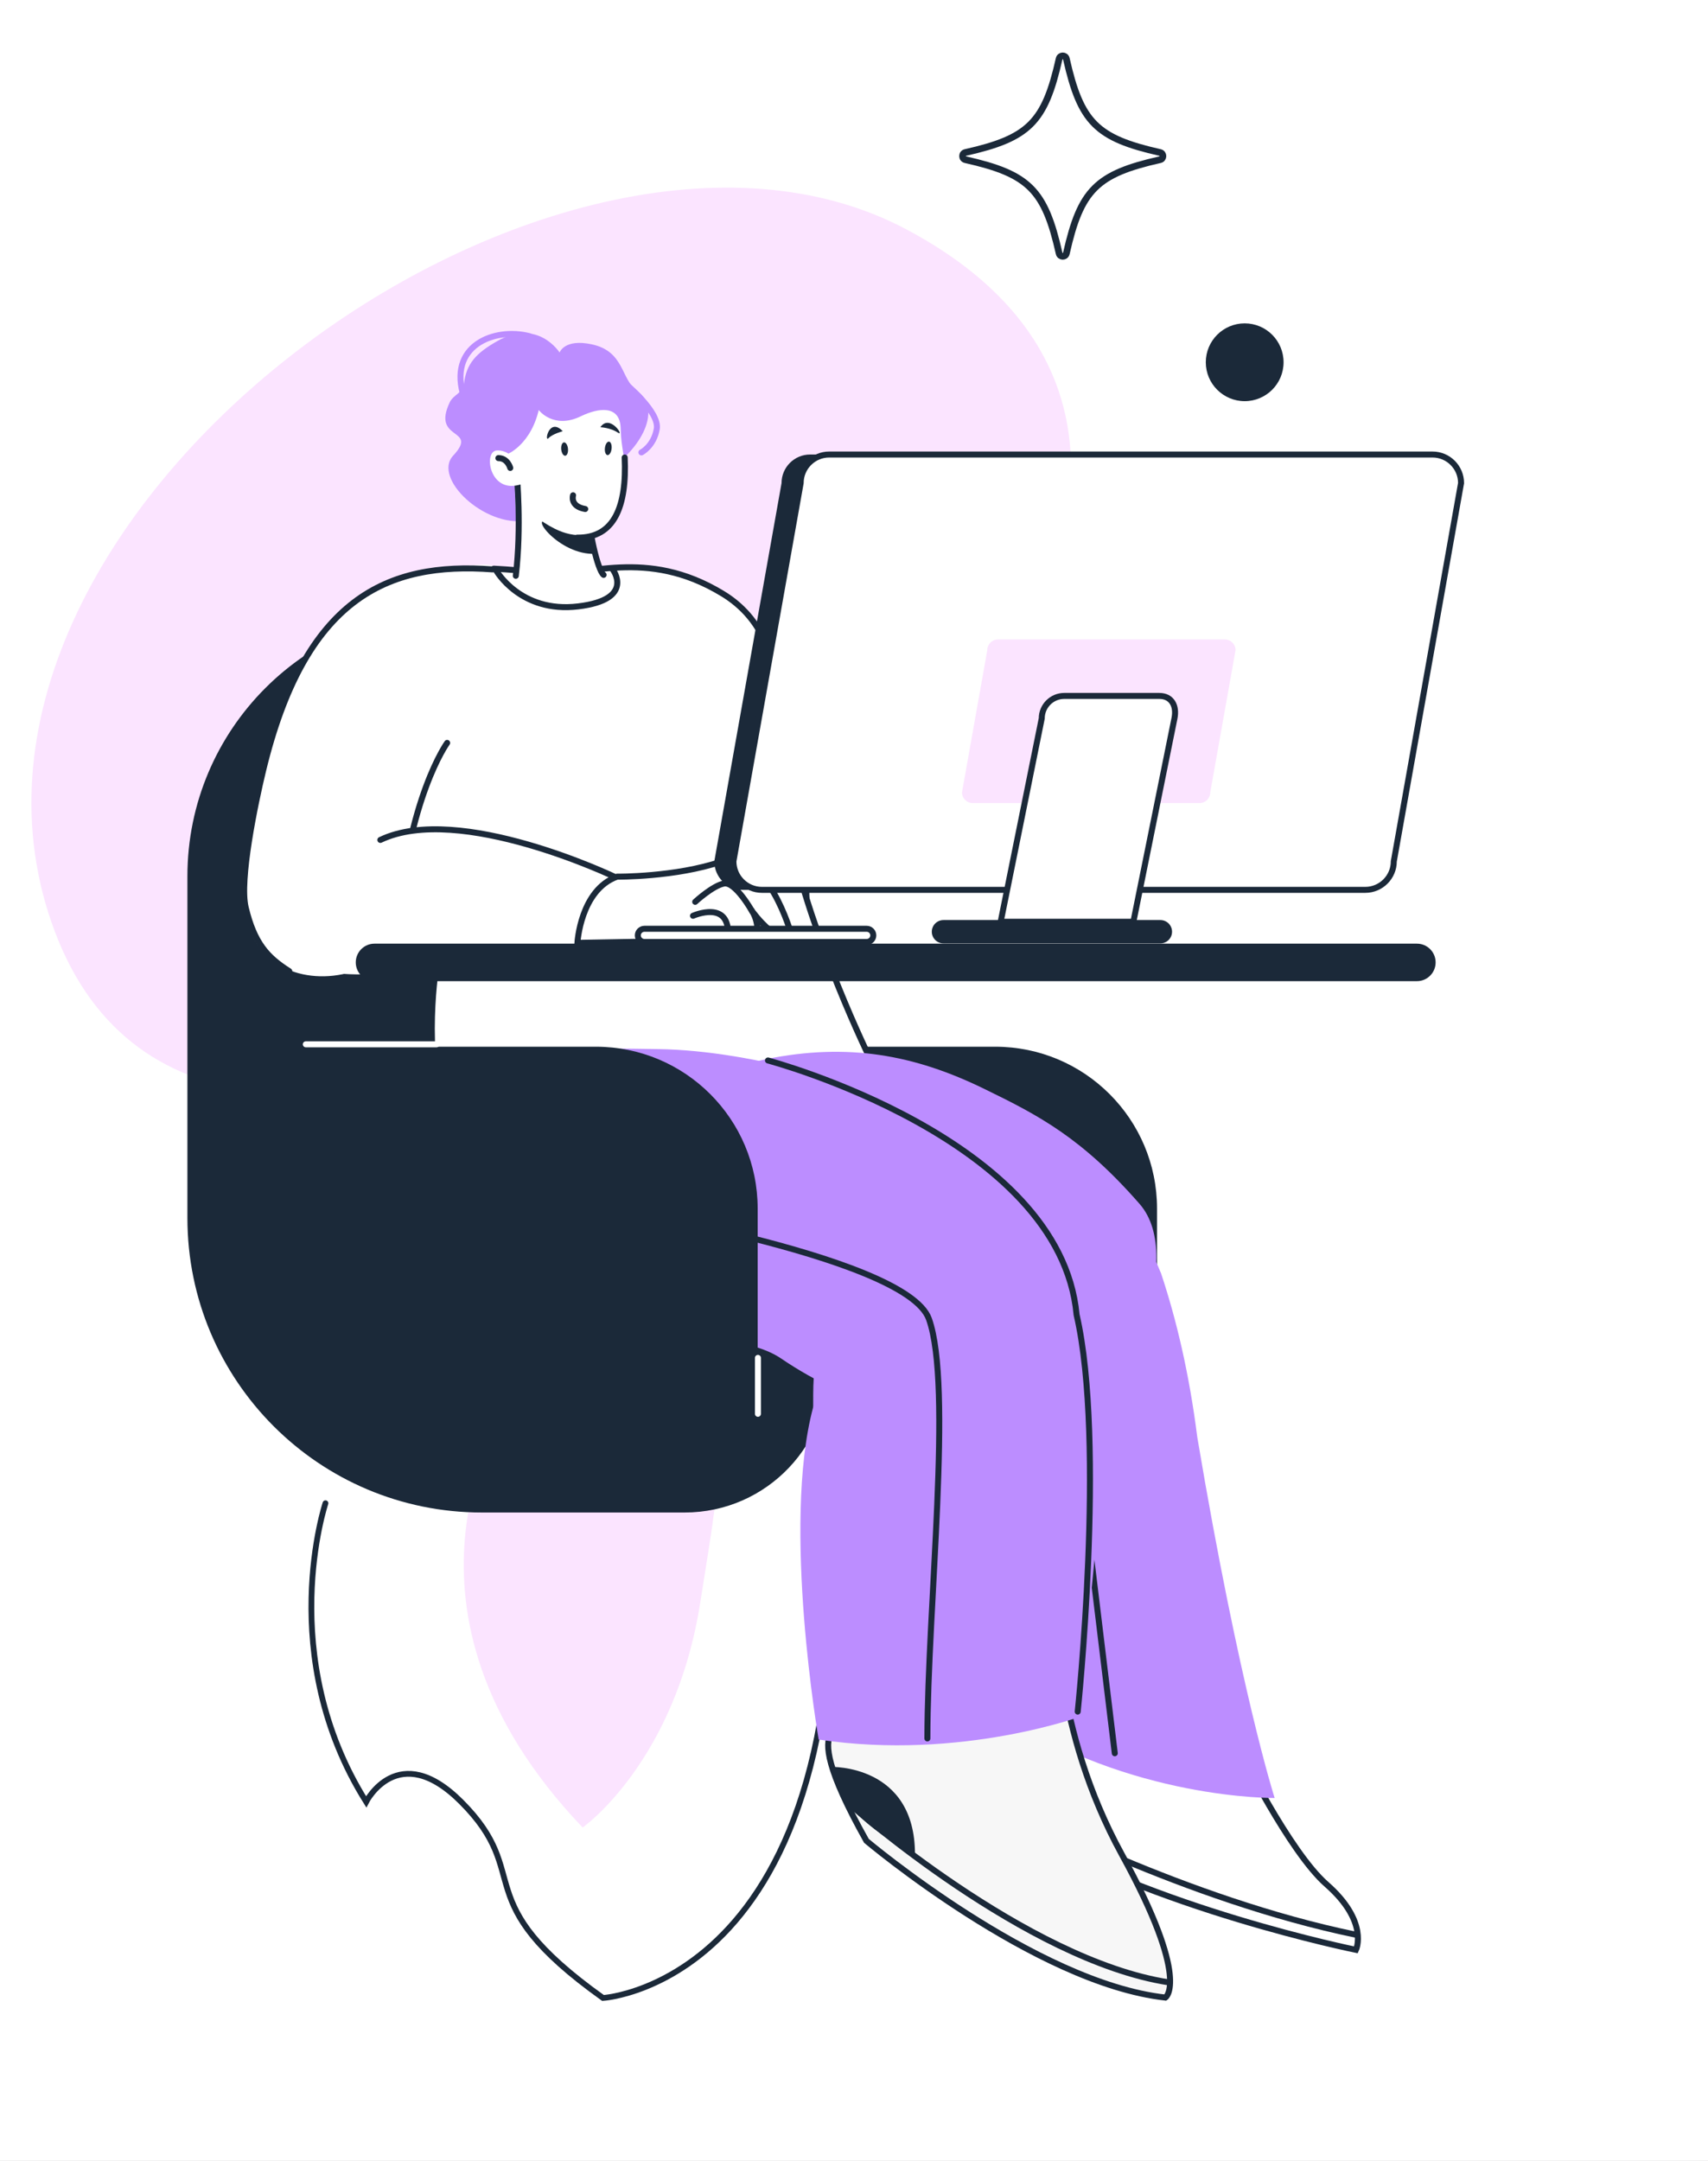 <?xml version="1.0" standalone="no"?>
<!DOCTYPE svg PUBLIC "-//W3C//DTD SVG 1.1//EN" "http://www.w3.org/Graphics/SVG/1.1/DTD/svg11.dtd">
<svg xmlns="http://www.w3.org/2000/svg" width="593" height="750" viewBox="0 0 593 750" fill="none">
<rect x="0" y="0" width="593" height="750" fill="#808080" stroke="none"/>
<g clip-path="url(#clip0_1_2)">
<rect width="593" height="750" fill="white"/>
<mask id="mask0_1_2" style="mask-type:luminance" maskUnits="userSpaceOnUse" x="0" y="0" width="593" height="750">
<path d="M593 0H0V750H593V0Z" fill="white"/>
</mask>
<g mask="url(#mask0_1_2)">
<path d="M354.54 221.498C354.54 221.498 413.127 132.035 314.769 79.652C192.807 14.689 -35.214 180.402 19.14 323.577C73.494 466.752 328.027 299.714 354.54 221.498Z" fill="#FBE4FF"/>
<path d="M175.285 490.353C175.285 490.353 129.335 557.84 202.295 634.282C202.295 634.282 234.458 611.685 243.147 556.06C251.841 500.43 268.289 424.293 175.285 490.353Z" fill="#FBE4FF"/>
<path d="M113.001 521.739C113.001 521.739 95.338 574.725 127.129 625.355C127.129 625.355 138.246 603.503 160.103 625.355C185.873 651.129 161.233 659.067 209.358 693.444C209.358 693.444 306.107 687.768 286.09 497.012" stroke="#1B2939" stroke-width="2.001" stroke-miterlimit="10" stroke-linecap="round"/>
<path d="M345.527 363.289H258.089L247.089 489.292L401.711 494.021V419.471C401.711 388.442 376.557 363.289 345.527 363.289Z" fill="#1B2939"/>
<path d="M188.449 211.748H157.462C106.433 211.748 65.066 253.114 65.066 304.143V422.71C65.066 479.177 110.841 524.952 167.308 524.952H237.699C266.274 524.952 289.012 501.039 287.533 472.502C285.128 426.164 281.933 357.568 280.828 302.356C279.824 252.027 238.791 211.748 188.449 211.748Z" fill="#1B2939"/>
<path d="M430.169 607.272C430.169 607.272 447.674 642.728 460.524 653.975C475.407 667.001 470.779 676.739 470.779 676.739C470.779 676.739 400.138 662.475 353.256 634.083C353.256 634.083 346.276 617.324 350.341 584.401" fill="white"/>
<path d="M430.169 607.272C430.169 607.272 447.674 642.728 460.524 653.975C475.407 667.001 470.779 676.739 470.779 676.739C470.779 676.739 400.138 662.475 353.256 634.083C353.256 634.083 346.276 617.324 350.341 584.401" stroke="#1B2939" stroke-width="2.08" stroke-miterlimit="10" stroke-linecap="round"/>
<path d="M353.061 628.388C353.061 628.388 411.792 659.4 470.928 671.526" stroke="#1B2939" stroke-width="2.08" stroke-miterlimit="10" stroke-linecap="round"/>
<path d="M349.23 608.873C349.23 608.873 381.295 616.634 377.033 639.721L351.813 627.911L349.23 608.873Z" fill="#1B2939"/>
<path d="M403.096 441.924C408.498 458.106 412.915 476.926 415.68 498.775C430.391 586.178 442.543 624.041 442.543 624.041C442.543 624.041 392.385 624.687 347.352 594.655C347.352 594.655 339.331 565.762 330.198 530.646C322.952 502.791 315.611 470.88 309.811 446.648C301.246 410.855 375.495 373.813 403.096 441.924Z" fill="#BC8DFF"/>
<path d="M151.392 336.289C145.576 315.262 121.793 287.031 125.273 206.54C138.441 197.294 175.617 193.873 171.44 197.372C176.82 197.64 182.372 198.148 188.09 198.765C203.761 200.456 224.145 189.806 250.886 206.044C279.59 223.473 267.111 263.214 275.507 296.085C285.253 334.226 303.49 370.339 303.49 370.339C176.68 416.556 154.345 389.48 154.345 389.48C148.113 373.2 149.878 343.114 151.392 336.289Z" fill="white"/>
<path d="M85.406 315.389C84.281 299.318 85.827 289.35 91.356 267.386C107.09 204.875 135.019 195.527 171.19 197.535C183.771 204.877 186.13 217.634 183.555 229.866C180.418 244.763 164.776 253.96 155.249 257.842C151.071 263.297 148.981 268.218 146.749 274.265C144.906 279.254 143.785 285.198 143.007 288.33C160.823 343.445 88.179 354.99 85.406 315.389Z" fill="white"/>
<path d="M171.027 197.623C134.291 194.868 105.793 207.729 91.356 267.386C88.609 278.737 83.024 305.457 85.306 314.978C88.28 327.387 92.84 332.281 100.427 337.077" stroke="#1B2939" stroke-width="2.08" stroke-miterlimit="10" stroke-linecap="round"/>
<path d="M155.249 257.843C155.249 257.843 141.412 276.915 138.115 322.174" stroke="#1B2939" stroke-width="2.08" stroke-miterlimit="10" stroke-linecap="round"/>
<path d="M92.866 335.413C114.35 351.214 151.558 334.764 151.558 334.764" stroke="#1B2939" stroke-width="2.08" stroke-miterlimit="10" stroke-linecap="round"/>
<path d="M151.557 334.764C151.557 334.764 146.425 364.643 154.345 389.479C172.159 403.04 219.952 400.426 303.49 370.339C303.49 370.339 285.253 334.226 275.507 296.085C267.111 263.214 279.59 223.472 250.886 206.043C224.145 189.805 203.761 200.455 188.09 198.764C182.374 198.148 176.824 197.64 171.446 197.371" stroke="#1B2939" stroke-width="2.08" stroke-miterlimit="10" stroke-linecap="round"/>
<path d="M232.763 251.498C232.763 251.498 240.109 263.794 236.75 277.231C233.388 290.669 225.342 314.574 227.884 328.566" stroke="white" stroke-width="2.08" stroke-miterlimit="10" stroke-linecap="round"/>
<path d="M205.756 177.735C158.947 194.926 193.507 179.778 182.675 180.696C168.212 183.059 150.09 165.942 157.343 158.127C166.45 148.313 149.614 153.253 156.174 139.573C157.383 137.051 160.733 136.283 161.063 133.377C161.86 126.137 165.365 122.526 172.69 118.359C186.736 110.388 194.284 122.358 194.284 122.358C194.284 122.358 195.908 117.443 205.514 119.523C216.859 121.978 215.485 131.575 221.146 135.639C230.722 142.523 221.337 157.665 209.377 164.165C201.973 168.184 201.753 174.999 205.756 177.735Z" fill="#BC8DFF"/>
<path d="M183.834 116.683C171.689 113.514 155.086 119.911 161.16 138.108" stroke="#BC8DFF" stroke-width="2.08" stroke-miterlimit="10" stroke-linecap="round"/>
<path d="M217.014 133.073C217.014 133.073 229.074 142.917 228.021 148.897C226.968 154.871 222.686 157.02 222.686 157.02" stroke="#BC8DFF" stroke-width="2.08" stroke-miterlimit="10" stroke-linecap="round"/>
<path d="M205.462 183.641C205.462 183.641 204.012 191.474 208.799 198.145C208.799 198.145 212.666 211.045 208.749 224.462C207.574 228.466 199.563 229.883 196.367 227.195C189.58 221.478 182.341 211.291 179.499 200.103C179.499 200.103 179.437 182.676 178.827 171.789C177.625 150.323 220.369 148.403 205.462 183.641Z" fill="white"/>
<path d="M206.022 184.018C206.022 184.018 198.759 185.51 190.805 181.535C182.851 177.56 193.947 192.839 206.713 192.21C206.713 192.21 205.538 189.431 206.022 184.018Z" fill="#1B2939"/>
<path d="M204.217 175.906C204.25 183.698 207.454 197.861 209.566 199.524" stroke="#1B2939" stroke-width="2.08" stroke-miterlimit="10" stroke-linecap="round"/>
<path d="M201.661 144.48C207.906 141.449 215.229 140.581 215.476 148.564C215.638 153.715 216.114 154.982 217.16 162.833C219.398 179.618 206.964 190.786 192.514 183.46C182.231 178.246 179.512 172.276 176.546 157.429C176.129 155.346 176.97 153.016 177.329 150.519C179.367 136.372 187.067 142.345 187.067 142.345C187.067 142.345 192.163 149.097 201.661 144.48Z" fill="white"/>
<path d="M212.338 155.75C212.192 157.042 211.555 158.026 210.913 157.953C210.276 157.881 209.873 156.779 210.019 155.487C210.166 154.195 210.807 153.207 211.443 153.279C212.085 153.352 212.485 154.459 212.338 155.75Z" fill="#1B2939"/>
<path d="M197.182 155.587C197.348 156.86 196.969 158.012 196.331 158.162C195.694 158.312 195.039 157.403 194.868 156.13C194.703 154.857 195.085 153.706 195.722 153.556C196.36 153.406 197.012 154.314 197.182 155.587Z" fill="#1B2939"/>
<path d="M208.44 148.277C208.44 148.277 211.943 148.414 214.482 150.132C217.025 151.855 211.724 143.436 208.44 148.277Z" fill="#1B2939"/>
<path d="M195.381 149.66C195.381 149.66 191.89 150.568 190.412 152.09C188.938 153.621 190.603 144.686 195.381 149.66Z" fill="#1B2939"/>
<path d="M216.892 158.793C217.651 175.67 213.345 186.749 200.451 186.598" stroke="#1B2939" stroke-width="2.08" stroke-miterlimit="10" stroke-linecap="round"/>
<path d="M198.966 171.901C198.966 171.901 197.739 175.728 203.189 176.665" stroke="#1B2939" stroke-width="2.08" stroke-miterlimit="10" stroke-linecap="round"/>
<path d="M179.434 164.908C179.434 164.908 181.125 182.823 179.08 199.841" stroke="#1B2939" stroke-width="2.08" stroke-miterlimit="10" stroke-linecap="round"/>
<path d="M180.478 160.958C180.478 160.958 178.894 158.796 176.546 157.429C175.331 156.722 173.911 156.227 172.4 156.355C167.971 156.728 169.787 170.098 179.091 168.52C188.395 166.944 180.478 160.958 180.478 160.958Z" fill="white"/>
<path d="M177.155 162.409C177.155 162.409 176.254 158.998 173.033 158.997" stroke="#1B2939" stroke-width="2.08" stroke-miterlimit="10" stroke-linecap="round"/>
<path d="M176.546 157.429C176.546 157.429 186.043 153.358 187.779 138.076C189.514 122.791 164.953 137.725 176.546 157.429Z" fill="#BC8DFF"/>
<path d="M316.393 460.488C311.79 455.774 234.551 389.73 234.551 389.73C234.551 389.73 241.019 372.898 266.193 367.555C294.268 361.907 317.381 365.985 341.858 377.986C360.667 387.128 375.643 394.976 395.598 417.787C412.34 436.736 390.097 486.92 369.399 491.721C341.549 498.181 333.768 478.278 316.393 460.488Z" fill="#BC8DFF"/>
<path d="M276.799 410.831L369.577 464.056L387.043 608.513" stroke="#1B2939" stroke-width="2.08" stroke-miterlimit="10" stroke-linecap="round"/>
<path d="M376.14 472.658C375.085 493.348 320.741 505.2 271.167 471.483C246.893 454.974 171.195 474.898 149.354 434.937C140.514 418.763 135.895 391.989 149.354 376.95C161.177 363.739 177.842 363.362 228.725 364.116C260.579 364.587 308.471 377.004 333.654 396.516C338.801 400.506 355.903 404.561 366.787 421.197C376.277 435.704 377.208 451.732 376.14 472.658Z" fill="#BC8DFF"/>
<path d="M132.543 291.179C140.936 289.076 147.511 287.758 155.762 287.825C171.331 287.952 201.469 298.99 205.693 301.166C209.19 302.967 212.667 304.452 212.667 304.452C205.852 308.312 201.903 317.161 200.474 328.515C200.474 328.515 175.756 332.862 159.582 334.764C140.679 336.986 90.799 347.635 94.157 315.026C95.418 302.787 113.918 295.844 132.543 291.179Z" fill="white"/>
<path d="M213.668 304.453C213.668 304.453 159.394 278.399 132.052 291.519" stroke="#1B2939" stroke-width="2.08" stroke-miterlimit="10" stroke-linecap="round"/>
<path d="M260.292 326.169L200.474 327.245C200.474 327.245 201.495 308.865 214.258 304.27C214.258 304.27 234.566 304.453 250.433 299.032C266.299 293.615 274.812 324.574 274.812 324.574C274.812 324.574 270.816 328.936 261.062 316.178C260.978 315.832 260.845 315.895 261.062 316.178C263.236 319.404 264.183 326.169 260.292 326.169Z" fill="white"/>
<path d="M261.062 316.178C270.816 328.936 274.812 324.574 274.812 324.574C274.812 324.574 266.299 293.615 250.433 299.032C234.566 304.453 214.258 304.27 214.258 304.27C201.495 308.865 200.474 327.245 200.474 327.245L260.292 326.169C264.183 326.169 263.236 319.404 261.062 316.178ZM261.062 316.178C260.845 315.895 260.978 315.832 261.062 316.178Z" stroke="#1B2939" stroke-width="2.08" stroke-miterlimit="10" stroke-linecap="round"/>
<path d="M241.365 313.004C241.365 313.004 247.419 307.408 251.348 306.65C255.286 305.891 261.061 316.179 261.061 316.179" fill="white"/>
<path d="M241.365 313.004C241.365 313.004 247.419 307.408 251.348 306.65C255.286 305.891 261.061 316.179 261.061 316.179" stroke="#1B2939" stroke-width="2.08" stroke-miterlimit="10" stroke-linecap="round"/>
<path d="M240.608 317.845C240.608 317.845 253.766 311.978 252.712 325.222C252.712 325.222 230.363 324.788 224.899 325.222" fill="white"/>
<path d="M240.608 317.845C240.608 317.845 253.766 311.978 252.712 325.222C252.712 325.222 230.363 324.788 224.899 325.222" stroke="#1B2939" stroke-width="2.08" stroke-miterlimit="10" stroke-linecap="round"/>
<path d="M172.238 197.952C172.238 197.952 180.643 212.873 200.709 210.468C220.772 208.068 212.713 197.606 212.713 197.606" stroke="#1B2939" stroke-width="2.08" stroke-miterlimit="10" stroke-linecap="round"/>
<path d="M300.915 322.358H223.735C222.473 322.358 221.448 323.384 221.448 324.646C221.448 325.909 222.473 326.934 223.735 326.934H300.915C302.177 326.934 303.202 325.909 303.202 324.646C303.202 323.384 302.177 322.358 300.915 322.358Z" fill="white"/>
<path d="M300.915 322.358H223.735C222.473 322.358 221.448 323.384 221.448 324.646C221.448 325.909 222.473 326.934 223.735 326.934H300.915C302.177 326.934 303.202 325.909 303.202 324.646C303.202 323.384 302.177 322.358 300.915 322.358Z" stroke="#1B2939" stroke-width="2.08" stroke-miterlimit="10" stroke-linecap="round"/>
<path d="M257.908 308.849H467.372C472.847 308.849 477.283 304.412 477.283 298.941L500.629 167.666C500.629 162.191 496.191 157.753 490.721 157.753H281.258C275.783 157.753 271.346 162.191 271.346 167.666L248.001 298.941C248.001 304.412 252.437 308.849 257.908 308.849Z" fill="#1B2939"/>
<path d="M264.544 308.849H474.006C479.477 308.849 483.915 304.412 483.915 298.941L507.265 167.666C507.265 162.191 502.827 157.753 497.356 157.753H287.89C282.419 157.753 277.981 162.191 277.981 167.666L254.635 298.941C254.635 304.412 259.073 308.849 264.544 308.849Z" fill="white"/>
<path d="M264.544 308.849H474.006C479.477 308.849 483.915 304.412 483.915 298.941L507.265 167.666C507.265 162.191 502.827 157.753 497.356 157.753H287.89C282.419 157.753 277.981 162.191 277.981 167.666L254.635 298.941C254.635 304.412 259.073 308.849 264.544 308.849Z" stroke="#1B2939" stroke-width="2.08" stroke-miterlimit="10" stroke-linecap="round"/>
<path d="M337.723 278.732H416.465C418.523 278.732 420.19 277.065 420.19 275.007L428.969 225.657C428.969 223.598 427.302 221.932 425.244 221.932H346.497C344.443 221.932 342.773 223.598 342.773 225.657L333.993 275.007C333.993 277.065 335.665 278.732 337.723 278.732Z" fill="#FBE4FF"/>
<path d="M347.425 319.918H393.5L407.755 249.344C408.634 245.044 406.821 241.536 402.509 241.536H369.492C365.18 241.536 361.684 245.032 361.684 249.344L347.425 319.918Z" fill="white"/>
<path d="M347.425 319.918H393.5L407.755 249.344C408.634 245.044 406.821 241.536 402.509 241.536H369.492C365.18 241.536 361.684 245.032 361.684 249.344L347.425 319.918Z" stroke="#1B2939" stroke-width="2.08" stroke-miterlimit="10" stroke-linecap="round"/>
<path d="M402.872 319.326H327.568C325.33 319.326 323.514 321.139 323.514 323.376C323.514 325.614 325.33 327.426 327.568 327.426H402.872C405.11 327.426 406.922 325.614 406.922 323.376C406.922 321.139 405.11 319.326 402.872 319.326Z" fill="#1B2939"/>
<path d="M288.388 601.787C286.465 605.458 286.678 613.71 300.814 638.907C300.814 638.907 359.418 688.297 404.61 693.303C404.61 693.303 413.592 687.545 389.48 643.623C365.37 599.691 366.97 557.757 366.97 557.757" fill="#F7F7F7"/>
<path d="M288.388 601.787C286.465 605.458 286.678 613.71 300.814 638.907C300.814 638.907 359.418 688.297 404.61 693.303C404.61 693.303 413.592 687.545 389.48 643.623C365.37 599.691 366.97 557.757 366.97 557.757" stroke="#1B2939" stroke-width="2.08" stroke-miterlimit="10" stroke-linecap="round"/>
<path d="M295.91 626.971C295.91 626.971 356.26 680.326 405.738 688.02" stroke="#1B2939" stroke-width="2.08" stroke-miterlimit="10" stroke-linecap="round"/>
<path d="M288.497 613.246C288.497 613.246 317.759 612.285 317.667 643.66C317.667 643.66 290.069 630.368 288.497 613.246Z" fill="#1B2939"/>
<path d="M306.53 427.008C336.918 403.775 356.338 410.975 367.049 425.028C397.054 464.397 375.027 552.555 376.351 595.362C376.351 595.362 333.889 611.215 284.236 603.751C284.236 603.751 271.366 529.713 282.271 488.597C282.858 486.384 278.661 448.316 306.53 427.008Z" fill="#BC8DFF"/>
<path d="M202.675 417.746C202.675 417.746 314.576 435.414 322.526 457.809C330.846 481.244 322.045 557.429 321.976 603.364" stroke="#1B2939" stroke-width="2.08" stroke-miterlimit="10" stroke-linecap="round"/>
<path d="M206.873 363.289H119.43L108.435 489.292L263.055 494.021V419.471C263.055 388.442 237.902 363.289 206.873 363.289Z" fill="#1B2939"/>
<path d="M151.58 362.455H106.176" stroke="white" stroke-width="2.08" stroke-miterlimit="10" stroke-linecap="round"/>
<path d="M374.171 594.049C374.171 594.049 383.989 500.683 373.781 456.313C368.12 394.987 266.632 368.062 266.632 368.062" stroke="#1B2939" stroke-width="2.08" stroke-miterlimit="10" stroke-linecap="round"/>
<path d="M130.03 340.536H491.927C495.523 340.536 498.435 337.619 498.435 334.023C498.435 330.428 495.523 327.516 491.927 327.516H130.03C126.435 327.516 123.519 330.428 123.519 334.023C123.519 337.619 126.435 340.536 130.03 340.536Z" fill="#1B2939"/>
<path d="M335.195 55.427C357.253 60.393 362.755 65.9 367.722 87.954C368.024 89.295 369.926 89.295 370.225 87.954C375.191 65.9 380.699 60.393 402.751 55.427C404.092 55.129 404.092 53.226 402.751 52.927C380.699 47.957 375.191 42.455 370.225 20.397C369.926 19.061 368.024 19.061 367.722 20.397C362.755 42.455 357.253 47.957 335.195 52.927C333.854 53.226 333.854 55.129 335.195 55.427Z" fill="white"/>
<path d="M335.195 55.427C357.253 60.393 362.755 65.9 367.722 87.954C368.024 89.295 369.926 89.295 370.225 87.954C375.191 65.9 380.699 60.393 402.751 55.427C404.092 55.129 404.092 53.226 402.751 52.927C380.699 47.957 375.191 42.455 370.225 20.397C369.926 19.061 368.024 19.061 367.722 20.397C362.755 42.455 357.253 47.957 335.195 52.927C333.854 53.226 333.854 55.129 335.195 55.427Z" stroke="#1B2939" stroke-width="2.332" stroke-miterlimit="10" stroke-linecap="round"/>
<path d="M418.641 125.731C418.641 133.189 424.687 139.231 432.141 139.231C439.6 139.231 445.641 133.189 445.641 125.731C445.641 118.272 439.6 112.231 432.141 112.231C424.687 112.231 418.641 118.272 418.641 125.731Z" fill="#1B2939"/>
<path d="M263.146 471.282V490.694" stroke="white" stroke-width="2.08" stroke-miterlimit="10" stroke-linecap="round"/>
</g>
</g>
<defs>
<clipPath id="clip0_1_2">
<rect width="593" height="750" fill="white"/>
</clipPath>
</defs>
</svg>